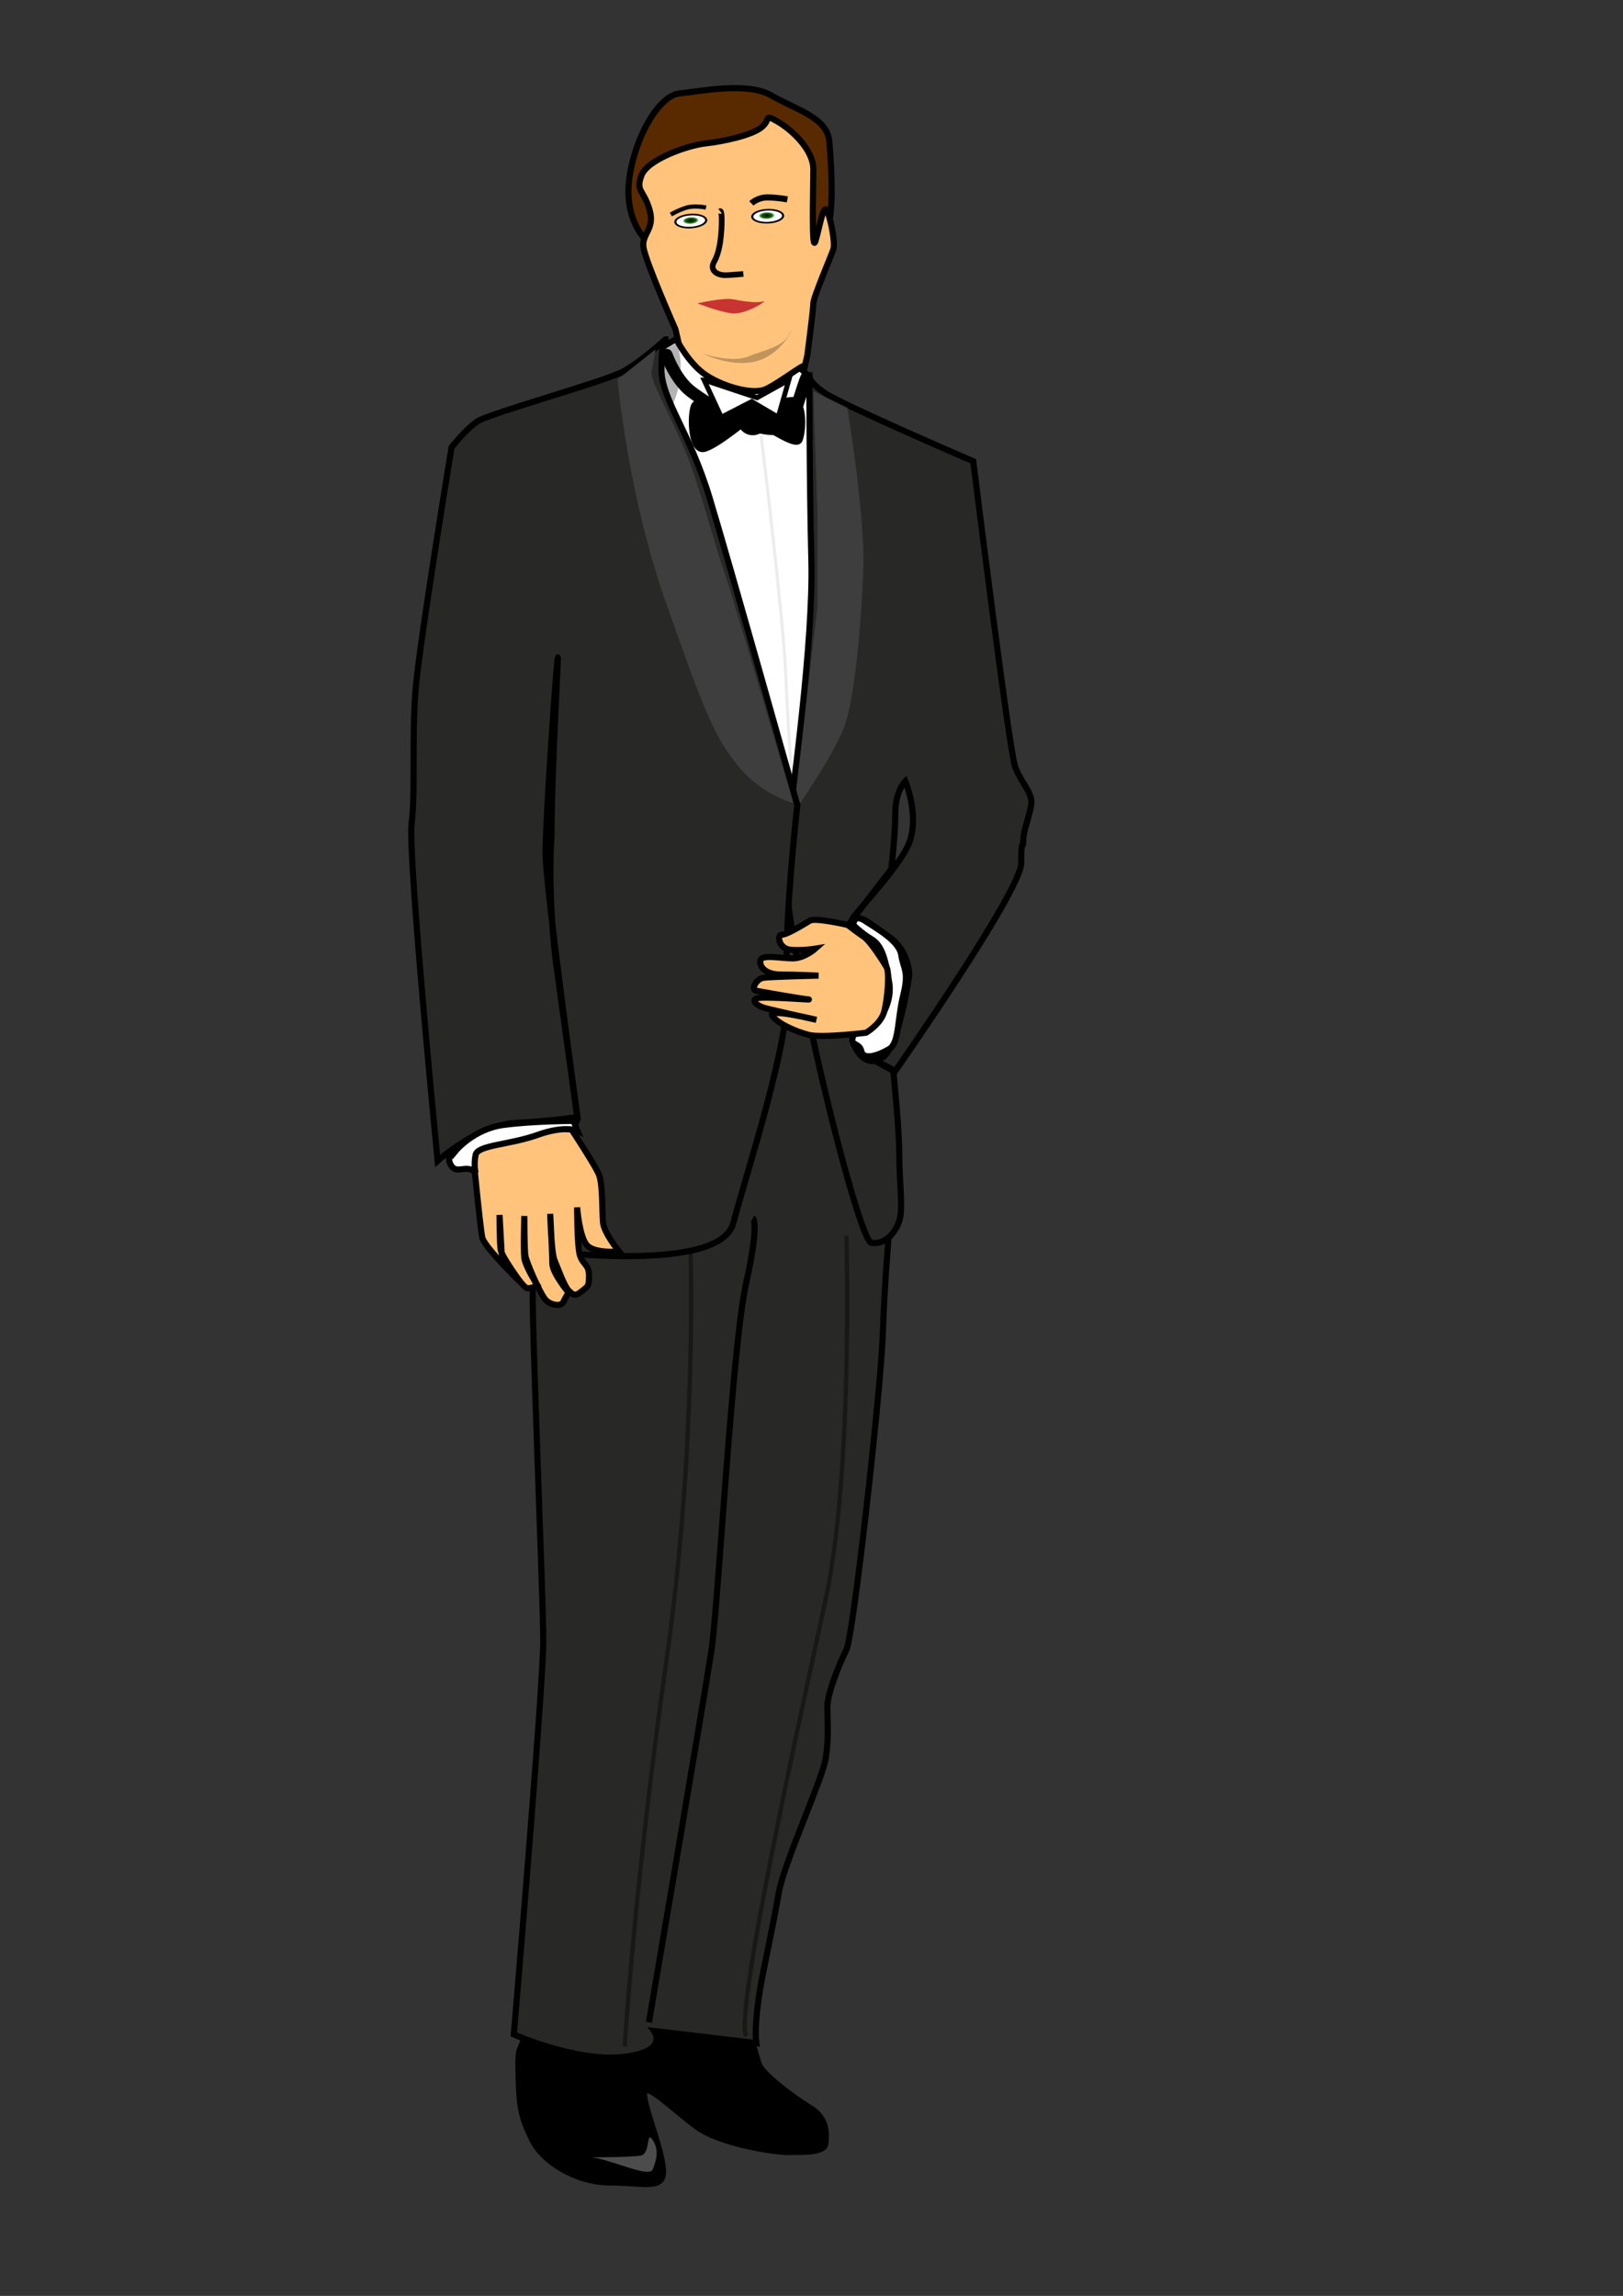 <svg xmlns="http://www.w3.org/2000/svg" xmlns:xlink="http://www.w3.org/1999/xlink" viewBox="0 0 744.09 1052.4" version="1.0"><rect x="0" y="0" width="744.09" height="1052.4" fill="#333333" stroke="none"/><defs><radialGradient id="b" fx="234.1" fy="525.4" xlink:href="#a" gradientUnits="userSpaceOnUse" cy="525.39" cx="234.08" gradientTransform="scale(1.319 .758)" r="2.354"/><radialGradient id="c" fx="233.97" fy="525.34" xlink:href="#a" gradientUnits="userSpaceOnUse" cy="525.38" cx="233.95" gradientTransform="scale(1.319 .758)" r="2.374"/><linearGradient id="a"><stop offset="0"/><stop stop-color="#146d07" offset=".34"/><stop stop-color="#fff" offset=".5"/><stop stop-color="#fff" offset="1"/></linearGradient></defs><path d="M239.3 937.28c-1.14 3.02-1.89 1.51-1.52 15.5.38 13.98 1.52 18.52 6.43 28.35s20.04 19.27 35.53 19.27c15.5 0 24.95 3.8 24.2-6.04-.76-9.83-8.7-28.35-8.7-34.78 0-6.42 13.99 7.94 24.57 15.5 10.59 7.56 34.78 11.34 41.2 11.34 6.43 0 17.02.38 17.39-3.78.38-4.16 1.14-11.34-6.8-16.25-7.94-4.92-22.3-15.5-23.82-20.42-1.51-4.91-3.78-12.85-3.78-12.85s-75.22-18.14-83.53-12.09c-8.32 6.04-21.17 16.25-21.17 16.25z" stroke="#000" stroke-width="2.8" fill-rule="evenodd"/><path d="M407.91 560.85s-2.38 26.21-3.18 50.83c-.79 24.62-13.5 138.19-16.68 144.55-3.17 6.35-8.73 19.85-8.73 26.21 0 6.35.79 14.29-.8 23.82-1.59 9.54-19.06 47.66-21.44 61.16-2.39 13.5-2.39 12.71-7.15 36.54-4.77 23.82-3.18 32.56-3.18 32.56l-46.86-5.56s7.15 9.53-14.29 11.91c-21.45 2.39-50.04-10.32-50.04-10.32s13.5-158.85 13.5-180.29c0-21.45-5.56-150.91-4.76-162.82.79-11.92 50.83-34.95 68.3-61.95 17.47-27.01 36.54-79.43 54.8-68.31 18.27 11.12 40.51 101.67 40.51 101.67z" fill-rule="evenodd" stroke="#000" stroke-width="2.8" fill="#282826"/><path d="M295.92 109.73s-10.07-9.16-7.33-28.405c2.75-19.242 13.75-37.568 22.91-38.485 9.16-.916 31.16-5.498 42.15.917 11 6.414 25.66 10.079 26.57 21.074.92 10.996 1.84 27.489 0 36.649-1.83 9.17-10.08 20.16-10.08 20.16l-74.22-11.91z" fill-rule="evenodd" stroke="#000" stroke-width="2.8" fill="#592a00"/><path d="M312.42 162.88l-2.75-11.92s-13.75-31.15-14.66-37.56c-.92-6.42 5.5-8.25 2.75-17.414-2.75-9.163-6.42-8.247-3.67-15.577 2.75-7.331 21.08-13.745 29.32-14.661 8.25-.917 21.08-3.665 25.66-7.331 4.58-3.665.92-6.414 7.33-2.749 6.41 3.666 16.49 12.829 16.49 21.992s-.91 38.48.92 32.99c1.83-5.5 3.67-18.33 5.5-13.748 1.83 4.578 3.66 14.658 2.75 17.408-.92 2.75-9.17 21.99-9.17 24.74s-2.75 23.83-2.75 23.83l-16.49 71.47-41.23-71.47z" fill-rule="evenodd" stroke="#000" stroke-width="2.8" fill="#ffc37c"/><path d="M300.51 161.04l9.51-5.64s5.15 10.22 12.48 15.72 21.99 10.08 28.4 7.33c6.42-2.75 21.71-14.87 16.5-9.16 3.66 2.75 6.41 11 6.41 11s2.75 117.28 1.83 120.95c-.91 3.66-8.24 79.71-8.24 79.71l-34.82-96.21s-41.24-93.46-32.07-123.7z" fill-rule="evenodd" stroke="#000" stroke-width="2.8" fill="#fff"/><path d="M305.58 162.71s3.97 11.11 11.11 16.67c7.15 5.56 42.07 28.57 47.62 10.32 5.56-18.26 5.56-16.67 5.56-16.67" stroke="#000" stroke-linecap="round" stroke-width="5.6" fill="none"/><g stroke="#000" fill-rule="evenodd"><path d="M320.5 429.21s5.62-2.61 6.82-1.81c1.21.8 1.21 4.01.6 5.62-.6 1.6-7.62-3.41-10.02-3.81-2.41-.4-7.02-2.61-7.63-1.01-.6 1.61-.4 6.42 1.61 6.22 2-.2 8.62-5.21 8.62-5.21z" transform="matrix(2.759 0 0 3.091 -538.04 -1137.1)"/><path stroke-linejoin="round" stroke-width=".4" stroke-linecap="round" d="M322.51 430.01a2.407 2.206 0 11-4.82 0 2.407 2.206 0 114.82 0z" transform="matrix(2.759 0 0 3.091 -538.04 -1137.1)"/></g><path d="M348.96 199.83s10.11 81.99 11.24 108.95c1.12 26.96 4.49 71.89 4.49 71.89" stroke-opacity=".076" stroke="#000" stroke-width="1.4" fill="none"/><path d="M371.06 172.04s-.92 2.75 7.33 8.25c8.25 5.49 67.81 31.15 67.81 31.15s16.49 132.86 19.24 140.19 8.25 11.92 7.33 17.41c-.92 5.5-3.66 11.91-3.66 16.5 0 4.58-.92-2.75-.92 10.08 0 12.82-57.73 95.29-57.73 95.29l-17.41-9.16s4.58 8.24 11.91 2.75c7.33-5.5 11.92-37.57 11.92-37.57s0-11-9.17-17.41c-9.16-6.42-12.83-10.08-16.49-8.25-3.67 1.83 18.33-20.16 24.74-32.98 6.41-12.83-.92-30.24-.92-30.24s-4.58 4.58-4.58 14.66-1.83 25.65-1.83 25.65l-27.49 35.74 11.91 47.65 16.5 9.16s2.74 26.57 2.74 38.49c0 11.91 1.84 24.74 0 30.23-1.83 5.5-6.41 11-12.82 10.08-6.42-.91-43.07-150.27-39.4-179.59 3.66-29.32 12.82-96.21 11.91-132.87-.92-36.65-.92-85.21-.92-85.21z" fill-rule="evenodd" stroke="#000" stroke-width="2.8" fill="#282826"/><path d="M372.89 179.37l15.58 7.33s8.25 50.4 7.33 74.22-3.66 59.56-9.16 73.3c-5.5 13.75-22.91 38.49-22.91 38.49l11-94.38v-43.98l-1.84-54.98z" fill-opacity=".249" fill="#7f8283" fill-rule="evenodd"/><path d="M391.22 424.02s0-5.5 5.5-1.83c5.5 3.66 15.57 9.16 16.49 15.58.92 6.41 3.67 7.33.92 18.32-2.75 11-1.84 21.99-6.42 24.74s-11.91 5.5-12.83.92c-.91-4.58-7.48-1.56-1.98-9.8 5.99 3.61 16.65-9.44 14.81-21.36-1.83-11.91-3.66-17.41-8.24-20.15-4.59-2.75-8.25-6.42-8.25-6.42z" fill-rule="evenodd" stroke="#000" stroke-width="2.8" fill="#fff"/><path d="M344.49 93.237s2.75-2.749 7.33-2.749 9.16.916 9.16.916" stroke="#000" stroke-width="2.8" fill="none"/><path d="M323.69 95.126s-5.13-1.07-8.8 0c-3.67 1.071-7.33 3.213-7.33 3.213" stroke="#000" stroke-width="1.915" fill="none"/><path d="M330.14 96.778s.95-.73.72 6.242c-.24 6.97-1.16 12.96-3.46 16.98-2.29 4.03 1.54 6.37 5.77 6.14 4.23-.22 7.63-.57 7.63-.57" stroke="#000" stroke-width="2.588" fill="none"/><path d="M319.75 139.05s11.91-2.75 16.49-1.83 11 1.83 13.75.92c2.75-.92-8.25 6.41-14.66 5.49-6.42-.91-15.58-4.58-15.58-4.58z" fill="#c73431" fill-rule="evenodd"/><path d="M305.09 155.55s-11 10.07-19.24 14.66c-8.25 4.58-61.4 19.24-66.89 22.9-5.5 3.67-11.92 11.92-11.92 11.92s-14.66 88.88-16.49 110.87 0 46.73-1.83 61.39c-1.84 14.66 11.91 154.85 11.91 154.85s18.33-16.49 35.74-17.41c17.4-.91 28.4-2.74 28.4-2.74s-14.66-105.38-14.66-120.96c0-15.57 4.58-80.63 5.5-88.88.91-8.24-2.75 49.48-2.75 80.64-1.83 27.49 1.83 56.81 1.83 56.81l10.08 73.3-23.82 59.56s88.88 12.83 95.29-11.91c6.42-24.74 26.57-84.3 24.74-109.96-1.83-25.65 4.58-81.55 4.58-81.55s-31.15-110.87-40.31-141.11c-9.17-30.24-22-44.9-22-58.64s1.84-13.74 1.84-13.74z" fill-rule="evenodd" stroke="#000" stroke-width="2.8" fill="#282826"/><path d="M216.67 526.76s3.46 36.08 4.45 40.52c.98 4.45 17.78 20.76 17.78 20.76s-8.89-11.86-9.38-15.32c-.5-3.46-.5-15.81-.5-15.81l.99 17.78s9.39 15.82 11.86 15.82 4.45-1.49 4.45-1.49-5.44-8.4-5.93-12.35c-.5-3.95 0-19.27 0-19.27s0 15.32.49 18.28c.5 2.97 6.92 17.79 9.39 20.26s6.92 2.97 7.91.99c.98-1.98 2.47-4.45 2.47-4.45s-7.42-8.89-7.42-13.34-.98-22.73-.98-22.73.49 17.79 1.97 21.25c1.49 3.46 4.45 11.86 6.43 13.84 1.97 1.97 2.96 2.96 5.93.49 2.96-2.47 3.46-1.98 3.46-7.41 0-5.44-3.46-4.94-4.45-10.38s-.99-20.75-.99-20.75.99 13.34 4.45 17.29 14.82 2.97 14.82 2.97-6.92-8.4-7.41-13.35c-.49-4.94 0-17.78-1.98-22.23-1.97-4.45-12.35-20.26-12.35-20.26s-11.86-1.98-17.79-1.48c-5.93.49-27.67 10.37-27.67 10.37z" fill-rule="evenodd" stroke="#000" stroke-width="2.8" fill="#ffc37c"/><path d="M300.51 160.13l-13.75 10.99-3.66 2.75s4.58 52.23 21.99 101.71 21.99 61.39 32.98 75.14c11 13.74 25.66 17.41 25.66 17.41s-28.4-97.13-32.07-107.21c-3.66-10.08-11-38.48-17.41-54.06s-16.49-32.99-15.58-36.65c.92-3.67 1.84-10.08 1.84-10.08z" fill="#3d3e3d" fill-rule="evenodd"/><path d="M208.88 527.56s8.24-10.08 21.99-11.91c13.74-1.83 32.07-1.83 32.07-1.83l1.83 4.58s-5.5-2.75-18.33 1.83c-12.82 4.58-27.48 4.58-28.4 9.17-.92 4.58 0 8.24 0 8.24-3.95-4.45-8.54 1.06-11.28-3.52-2.75-4.58 2.12-6.56 2.12-6.56z" fill-rule="evenodd" stroke="#000" stroke-width="2.8" fill="#fff"/><path d="M321.98 162.03s13.31 4.44 20.7 1.48c7.4-2.96 16.27-4.43 19.23-10.35s-1.48 7.39-13.31 11.83-26.62-2.96-26.62-2.96z" fill-opacity=".243" fill-rule="evenodd"/><path stroke-linejoin="round" d="M311.67 398.39a2.905 1.585 0 11-5.81 0 2.905 1.585 0 115.81 0z" fill-rule="evenodd" transform="matrix(2.424 -.197 .257 1.857 -534.13 -577.65)" stroke="#000" stroke-linecap="round" stroke-width=".4" fill="url(#b)"/><path stroke-linejoin="round" d="M311.67 398.39a2.905 1.585 0 11-5.81 0 2.905 1.585 0 115.81 0z" fill-rule="evenodd" transform="matrix(2.428 -.122 .2 1.864 -477.4 -605.82)" stroke="#000" stroke-linecap="round" stroke-width=".4" fill="url(#c)"/><path d="M322.81 174.22l7.89 17.03 13.95-7.17 12.14 7.17 4.85-17.03-14.56 8.07-24.27-8.07z" fill-rule="evenodd" stroke="#000" stroke-width="2.275" fill="#fff"/><path d="M297.51 926.99s25.42-149.32 28.59-169.97c3.18-20.65 9.53-139.78 15.89-168.38 6.35-28.59 3.17-30.18 3.17-30.18" stroke="#000" stroke-width="2.8" fill="none"/><path d="M388.05 566.41s3.18 108.01-9.53 166.79c-12.71 58.77-41.3 187.44-36.53 200.14M316.57 572.76s3.18 88.95-11.12 189.03c-14.29 100.07-19.06 176.32-19.06 176.32" stroke-opacity=".389" stroke="#000" stroke-width="1.96" fill="none"/><path d="M304.79 160.33l5.56-3.17s2.38 6.35 1.58 15.08c-.79 8.73-4.76 15.87-4.76 15.87s-3.97-20.63-2.38-27.78z" fill-opacity=".297" fill-rule="evenodd"/><path d="M271.46 988.88c10.32 1.58 26.19 9.52 27.77 5.55 1.59-3.97 3.18-8.73 0-13.49-3.17-4.76-.79 6.35-5.55 7.14-4.76.8-22.22.8-22.22.8z" fill-opacity=".297" fill="#fff" fill-rule="evenodd"/><path d="M388.63 423.98s-14.82-3.46-17.3-1.98c-2.47 1.49-10.37 6.43-12.84 6.43s-1.49 6.42 3.95 6.92c5.44.49 11.37-.5 11.37-.5s-4.95 4.45-10.38 4.45c-5.44 0-14.33-1.98-14.83.99-.49 2.96 2.48 6.42 9.39 6.42 6.92 0 17.3.5 17.3.5s-21.74.49-25.2.98c-3.46.5-5.93 5.44-3.46 5.93 2.47.5 19.27 3.46 23.72 3.96 4.44.49-20.26-1.49-23.23-.5-2.96.99 0 3.46 3.46 4.45s23.72 5.44 23.72 5.44-22.24-5.44-20.26-1.98 10.87 7.41 16.8 8.89c5.93 1.49 26.19-.98 26.19-.98s6.92-3.96 8.4-9.89 2.47-17.79.99-20.26-7.41-11.86-10.38-13.83c-2.96-1.98-7.41-5.44-7.41-5.44z" fill-rule="evenodd" stroke="#000" stroke-width="2.8" fill="#ffc37c"/></svg>
